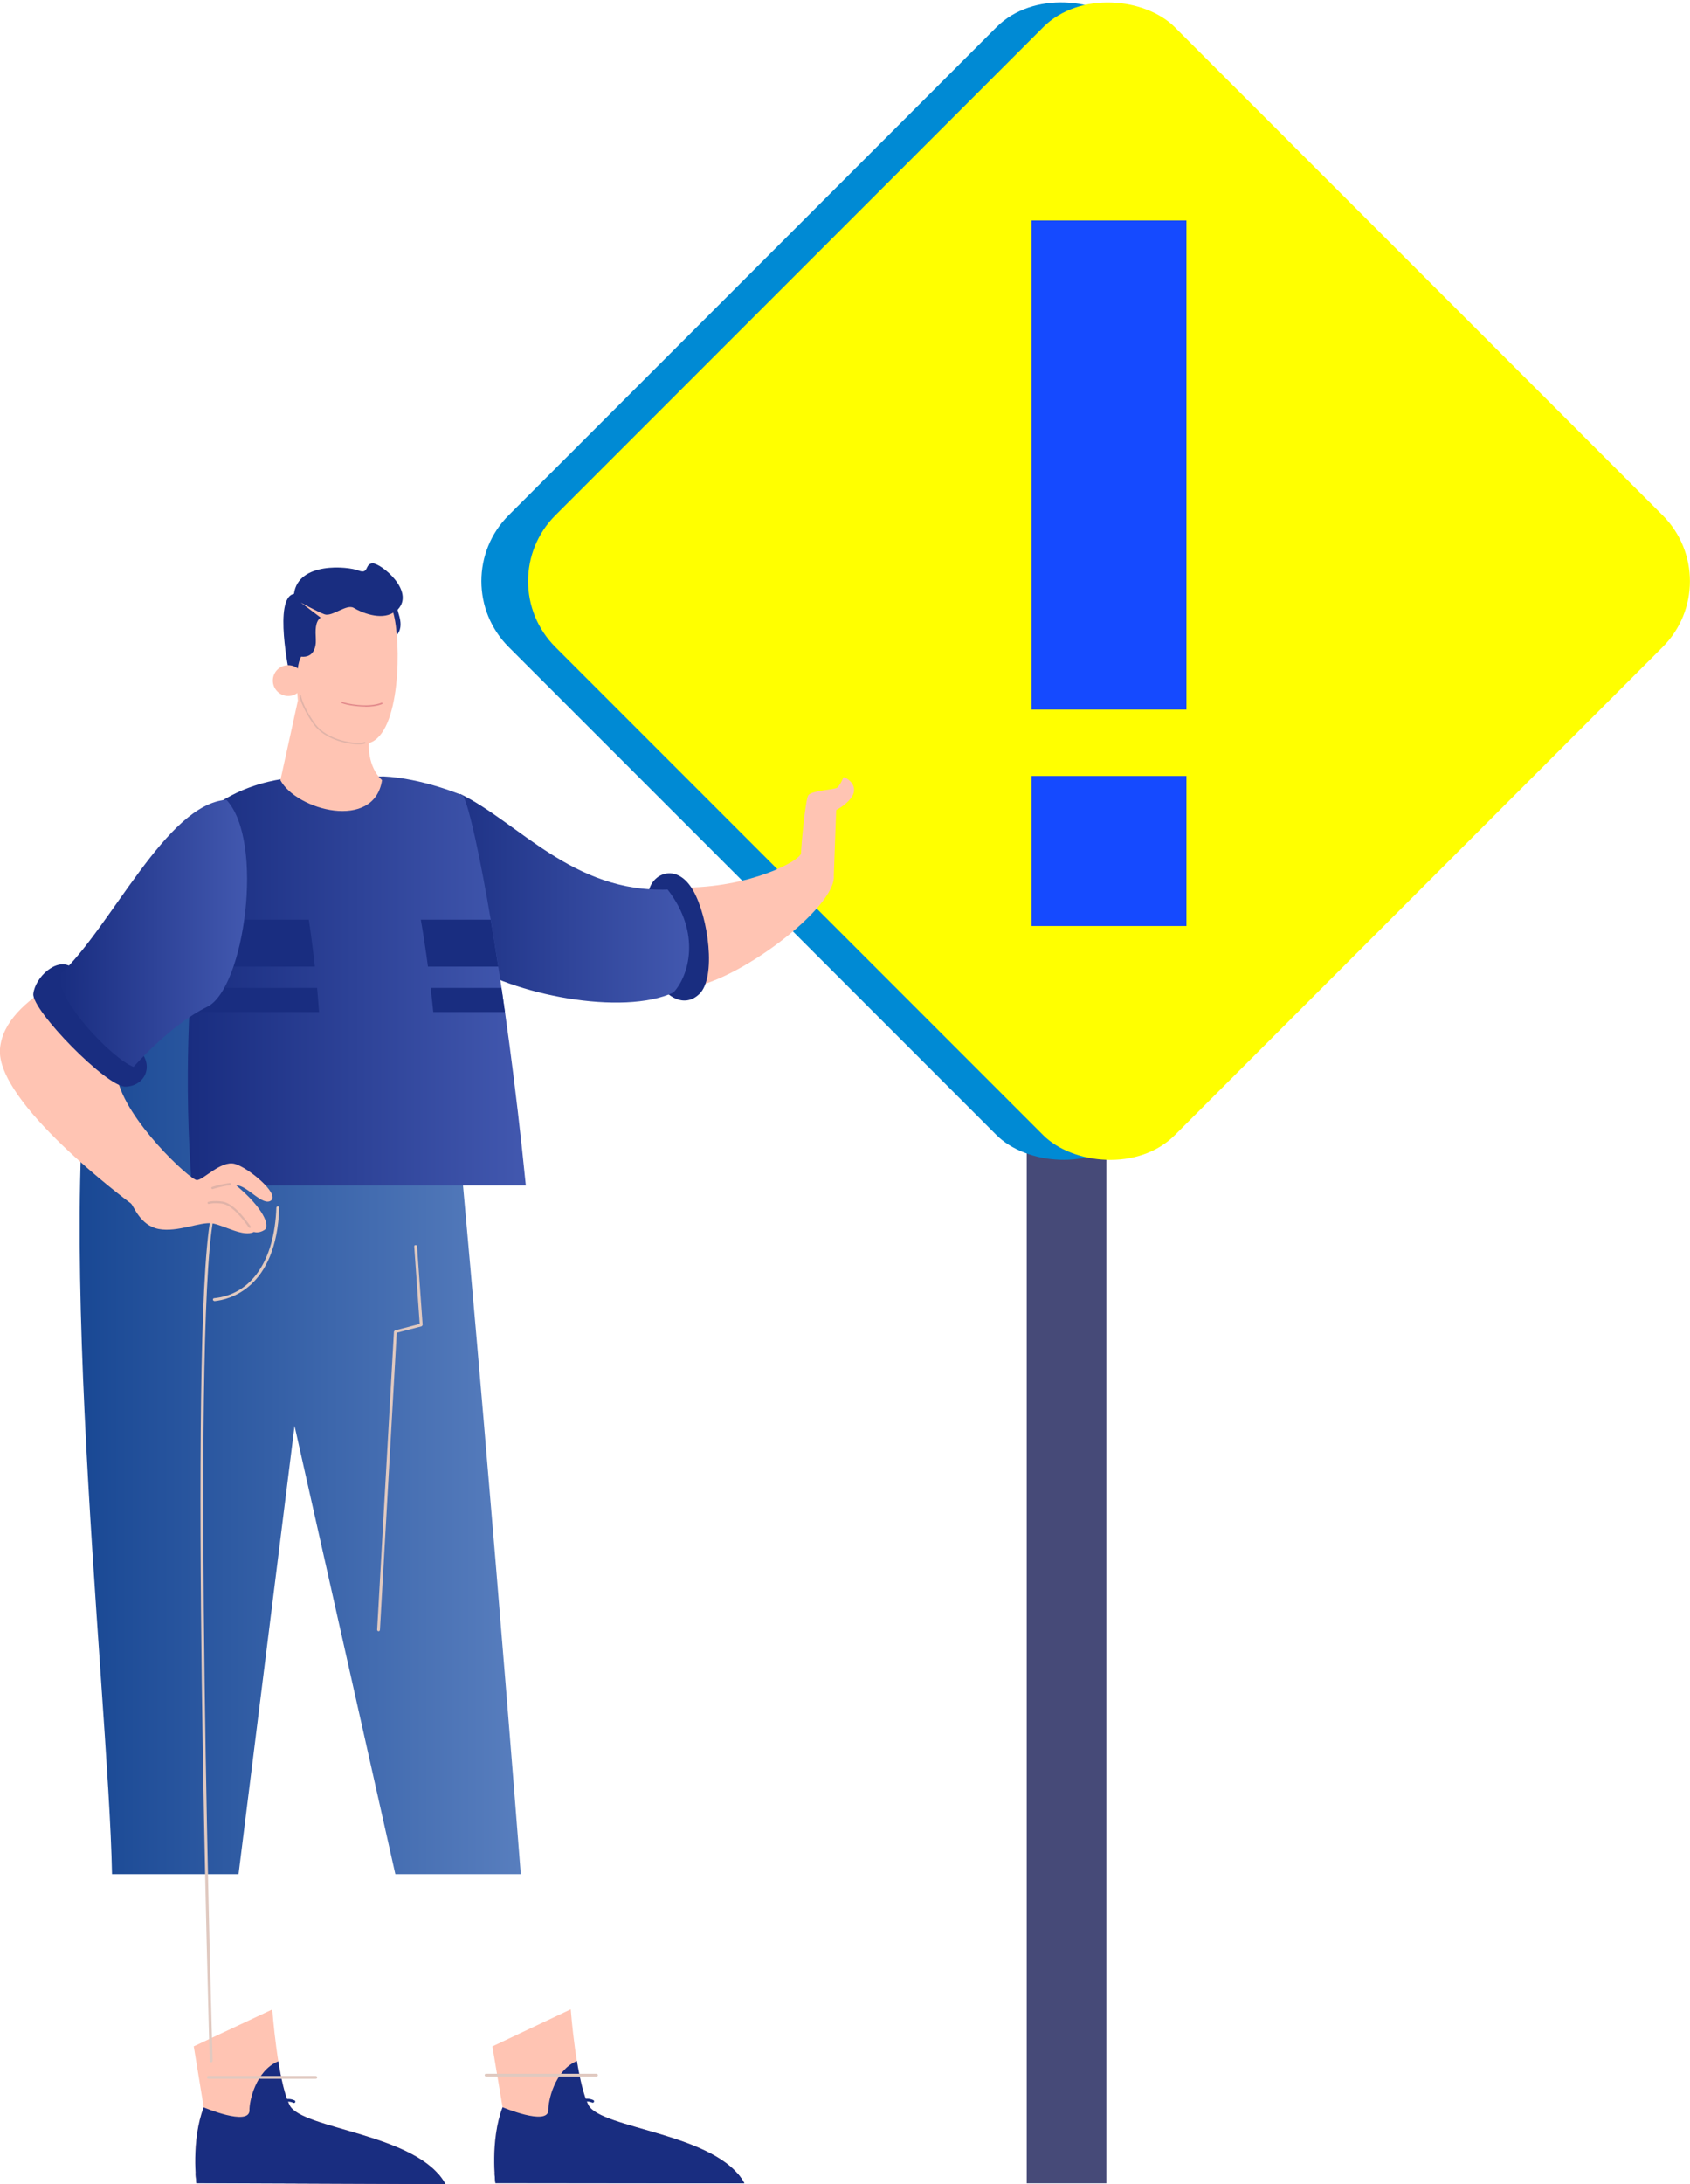 <?xml version="1.0" encoding="UTF-8"?>
<svg id="_レイヤー_2" data-name="レイヤー 2" xmlns="http://www.w3.org/2000/svg" xmlns:xlink="http://www.w3.org/1999/xlink" viewBox="0 0 120.72 155.92">
  <defs>
    <style>
      .cls-1 {
        fill: #e28a8c;
      }

      .cls-2 {
        fill: #e0b3a8;
      }

      .cls-3 {
        fill: #e0c9c0;
      }

      .cls-4 {
        fill: url(#_名称未設定グラデーション_30-3);
      }

      .cls-5 {
        fill: url(#_名称未設定グラデーション_30-2);
      }

      .cls-6 {
        fill: #192d80;
      }

      .cls-7 {
        fill: #464a78;
      }

      .cls-8 {
        fill: #154aff;
      }

      .cls-9 {
        fill: #ff0;
      }

      .cls-10 {
        fill: #ffc4b3;
      }

      .cls-11 {
        fill: #008ad4;
      }

      .cls-12 {
        fill: url(#_名称未設定グラデーション_35);
      }

      .cls-13 {
        fill: url(#_名称未設定グラデーション_30);
      }
    </style>
    <linearGradient id="_名称未設定グラデーション_30" data-name="名称未設定グラデーション 30" x1="30.35" y1="64.13" x2="49.23" y2="64.13" gradientUnits="userSpaceOnUse">
      <stop offset="0" stop-color="#192d80"/>
      <stop offset="1" stop-color="#4258af"/>
    </linearGradient>
    <linearGradient id="_名称未設定グラデーション_35" data-name="名称未設定グラデーション 35" x1="5.69" y1="101.26" x2="37.2" y2="101.26" gradientUnits="userSpaceOnUse">
      <stop offset="0" stop-color="#194894"/>
      <stop offset="1" stop-color="#587ebe"/>
    </linearGradient>
    <linearGradient id="_名称未設定グラデーション_30-2" data-name="名称未設定グラデーション 30" x1="13.41" y1="70.03" x2="37.55" y2="70.03" xlink:href="#_名称未設定グラデーション_30"/>
    <linearGradient id="_名称未設定グラデーション_30-3" data-name="名称未設定グラデーション 30" x1="4.25" y1="66.63" x2="17.64" y2="66.63" xlink:href="#_名称未設定グラデーション_30"/>
  </defs>
  <g id="_赤字" data-name="赤字">
    <g>
      <rect class="cls-7" x="73.35" y="60.05" width="5.69" height="95.82" transform="translate(152.38 215.92) rotate(-180)"/>
      <rect class="cls-11" x="44.6" y="10.21" width="62.58" height="62.58" rx="6.65" ry="6.65" transform="translate(158.89 17.17) rotate(135)"/>
      <rect class="cls-9" x="47.93" y="10.21" width="62.58" height="62.58" rx="6.65" ry="6.65" transform="translate(164.58 14.82) rotate(135)"/>
      <rect class="cls-8" x="73.69" y="15.74" width="11.06" height="34.92" transform="translate(158.44 66.4) rotate(-180)"/>
      <rect class="cls-8" x="73.69" y="55.4" width="11.06" height="10.71" transform="translate(158.44 121.51) rotate(-180)"/>
      <path class="cls-10" d="M48.65,63.37c5.01.03,8.57-1.97,8.57-2.46s.31-3.78.51-4.12c.2-.35,1.85-.41,2.06-.55s.46-.75.46-.75c.41.09.98.64.67,1.27-.32.64-1.19,1.07-1.19,1.07l-.17,4.67c.23,2.26-7.03,7.76-10.62,8.05-2.84-.84-.29-7.18-.29-7.18Z"/>
      <path class="cls-6" d="M46.37,63.51c.35-1.24,2.04-1.86,3.14.06,1.1,1.92,1.67,6.24.44,7.4-1.15,1.09-2.44-.03-2.68-.56-.24-.53-.9-6.9-.9-6.9Z"/>
      <path class="cls-13" d="M32.87,56.68c4.17,2.03,8.05,7.06,14.82,6.83,2.43,3.13,1.51,6.19.41,7.35-3.59,1.68-11.48.19-15.05-2.26-2.95-2.03-4.11-6.37-.17-11.93Z"/>
      <path class="cls-10" d="M13.84,146.09l.71,4.35c-.92,2.39-.52,5.41-.52,5.41l17.78.07c-1.91-3.6-10.25-3.9-11.12-5.63-.87-1.73-1.24-6.83-1.24-6.83l-5.6,2.63Z"/>
      <path class="cls-6" d="M17.82,150.68c-.03-.62.44-2.86,2.06-3.52.2,1.22.46,2.45.81,3.14.87,1.73,9.21,2.02,11.12,5.63l-17.78-.07s-.39-3.03.52-5.41c0,0,3.21,1.36,3.27.24Z"/>
      <path class="cls-6" d="M31.33,155.23c.18.22.35.44.48.69l-17.78-.07s-.03-.27-.06-.7l17.36.09Z"/>
      <path class="cls-6" d="M19.39,151.14s.08-.03.09-.07c0,0,.27-.73.79-.96.21-.09.45-.09.69.02.05.02.11,0,.13-.05s0-.11-.05-.13c-.3-.13-.58-.13-.85-.01-.6.26-.89,1.04-.9,1.07-.02.05,0,.11.06.13.01,0,.03,0,.04,0Z"/>
      <path class="cls-10" d="M35.17,146.09l.73,4.35c-.91,2.39-.51,5.41-.51,5.41l17.78.02c-1.92-3.6-10.26-3.87-11.14-5.59-.88-1.72-1.26-6.83-1.26-6.83l-5.6,2.65Z"/>
      <path class="cls-6" d="M39.17,150.67c-.03-.62.43-2.86,2.04-3.53.2,1.22.47,2.45.82,3.14.88,1.72,9.22,2,11.14,5.59l-17.78-.02s-.4-3.03.51-5.41c0,0,3.21,1.35,3.27.23Z"/>
      <path class="cls-6" d="M52.69,155.18c.19.22.35.44.48.69l-17.78-.02s-.04-.27-.06-.7l17.36.03Z"/>
      <path class="cls-6" d="M40.73,151.13s.08-.03.09-.07c0,0,.27-.73.79-.96.21-.09.45-.09.69.01.05.02.11,0,.13-.05.02-.05,0-.11-.05-.13-.3-.13-.58-.13-.85-.01-.6.26-.88,1.04-.9,1.08-.02.05,0,.11.06.13.01,0,.03,0,.04,0Z"/>
      <path class="cls-12" d="M37.2,133.8h-8.96s-7.2-32-7.2-32l-4,32H8c-.24-13.12-4.88-52.91-.29-65.07h23.86c2.71,27.3,5.63,65.07,5.63,65.07Z"/>
      <path class="cls-5" d="M20.11,55.63l7.28-.2c2.81.13,5.69,1.37,5.69,1.37.86,1.64,3.06,13.59,4.48,27.83H13.7c-1.15-14.78,1.55-27.04,1.55-27.04,2.19-1.65,4.86-1.96,4.86-1.96Z"/>
      <path class="cls-6" d="M13.62,70.53h9.03c.05.56.1,1.14.14,1.72h-9.26c.03-.58.06-1.16.09-1.72Z"/>
      <path class="cls-6" d="M22.06,65.66c.16,1.06.3,2.18.43,3.35h-8.77c.09-1.19.2-2.31.31-3.35h8.03Z"/>
      <path class="cls-6" d="M35.05,65.66c.18,1.05.36,2.17.54,3.35h-5.02c-.15-1.13-.32-2.25-.51-3.35h4.99Z"/>
      <path class="cls-6" d="M30.76,70.53h5.06c.08.56.17,1.13.25,1.72h-5.12c-.06-.57-.12-1.14-.19-1.72Z"/>
      <path class="cls-3" d="M27.04,116.46c.05,0,.1-.04.1-.1l1.2-21.21,1.77-.46s.08-.06.08-.11l-.4-5.6c0-.06-.05-.1-.11-.09-.06,0-.1.05-.09.11l.39,5.52-1.76.46s-.07.05-.08.09l-1.2,21.28c0,.06.04.1.1.11,0,0,0,0,0,0Z"/>
      <path class="cls-3" d="M34.72,148.25h7.89c.06,0,.1-.05.1-.1s-.05-.1-.1-.1h-7.89c-.06,0-.1.05-.1.1s.05.1.1.1Z"/>
      <path class="cls-3" d="M14.88,148.41h7.68c.06,0,.1-.05.1-.1s-.05-.1-.1-.1h-7.68c-.06,0-.1.05-.1.1s.05.1.1.1Z"/>
      <path class="cls-3" d="M15.31,92.89s0,0,.01,0c1.03-.1,4.42-.88,4.63-6.66,0-.06-.04-.1-.1-.11-.05,0-.1.04-.11.1-.13,3.79-1.79,6.2-4.44,6.46-.06,0-.1.06-.09.11,0,.05.05.09.1.09Z"/>
      <path class="cls-3" d="M15.09,147.23s0,0,0,0c.06,0,.1-.05.1-.11-.02-.52-1.53-51.61.05-60.08.01-.06-.03-.11-.08-.12-.06-.01-.11.03-.12.08-1.58,8.5-.07,59.61-.06,60.13,0,.06.05.1.1.1Z"/>
      <path class="cls-10" d="M8.37,76.93c.56,3,5.22,7.32,5.69,7.32s1.71-1.41,2.7-1.16c.98.26,3.21,2.14,2.61,2.61-.6.47-1.76-1.13-2.5-1.07,1.93,1.6,2.46,2.9,2.02,3.18-.43.27-.75.14-.75.14-.75.39-2.13-.47-2.97-.61-.83-.14-2.49.66-3.84.4-1.35-.26-1.77-1.67-1.99-1.83-.22-.16-9.66-7.19-9.34-11.04.32-3.85,7-6.03,7-6.03l1.37,8.09Z"/>
      <path class="cls-6" d="M5.08,69.02c-1.07-.68-2.57.77-2.7,1.93-.13,1.16,5.26,6.68,6.59,6.63,1.33-.04,2.05-1.41,1.03-2.57-1.03-1.16-4.92-5.99-4.92-5.99Z"/>
      <path class="cls-4" d="M16.16,57.09c2.78,2.94,1.29,13.5-1.36,14.79s-5.26,4.29-5.26,4.29c-1.5-.56-5.61-4.84-5.26-6.59,3.64-3.34,7.59-12.17,11.89-12.48Z"/>
      <path class="cls-2" d="M15.18,84.89s.02,0,.03,0c0,0,.64-.21,1.22-.27.05,0,.08-.05.07-.09,0-.05-.05-.08-.09-.07-.6.06-1.23.27-1.26.28-.04.01-.07.06-.05.1.01.03.04.06.08.06Z"/>
      <path class="cls-2" d="M17.83,87.67s.03,0,.05-.01c.04-.03.05-.08.02-.11-.53-.75-1.31-1.67-2.02-1.77-.65-.09-.99.02-1,.02-.04.01-.07.06-.05.1s.06.07.1.05c0,0,.32-.1.93-.02.66.09,1.4.97,1.91,1.7.02.02.04.03.07.03Z"/>
      <path class="cls-6" d="M28.12,45.52c.98-.64.17-1.96.3-2.01,1.24-1.32-1.2-3.29-1.79-3.29s-.26.81-1.02.51c-.77-.3-4.31-.64-4.61,1.67-1.49.26-.32,5.75-.32,5.75,0,0,2.79,1.12,3.01,1.04.21-.09,4.44-3.67,4.44-3.67Z"/>
      <path class="cls-10" d="M21.48,43.01l1.42,1.08c-.4.31-.37.94-.34,1.54s-.17,1.34-1.05,1.25c-.48.83-.23,3.13-.23,3.13l-1.25,5.69c1.14,2.14,6.69,3.64,7.26,0-1.08-1-.94-2.65-.94-2.65,2.28-.65,2.33-7.26,1.74-9.31-.91.57-2.31-.03-2.82-.34-.51-.31-1.54.65-2.08.46s-1.71-.85-1.71-.85Z"/>
      <path class="cls-1" d="M26.09,50.46c.42,0,.85-.05,1.2-.19.03-.01.04-.04.03-.07-.01-.03-.04-.04-.07-.03-.93.38-2.56.07-2.8-.07-.03-.01-.06,0-.07.02-.01.03,0,.06.02.07.17.09.92.26,1.7.26Z"/>
      <path class="cls-2" d="M25.61,53.14c.2,0,.36-.02.46-.06.03-.01.04-.04.03-.07,0-.03-.04-.04-.07-.03-.53.19-2.65-.08-3.54-1.33-.89-1.25-.99-1.99-.99-2,0-.03-.03-.05-.06-.05-.03,0-.05.03-.05.06,0,.03.1.77,1.01,2.05.75,1.05,2.34,1.43,3.2,1.43Z"/>
      <path class="cls-10" d="M19.49,48.59c0,.6.49,1.1,1.1,1.1s1.1-.49,1.1-1.1-.49-1.1-1.1-1.1-1.1.49-1.1,1.1Z"/>
    </g>
  </g>
</svg>
